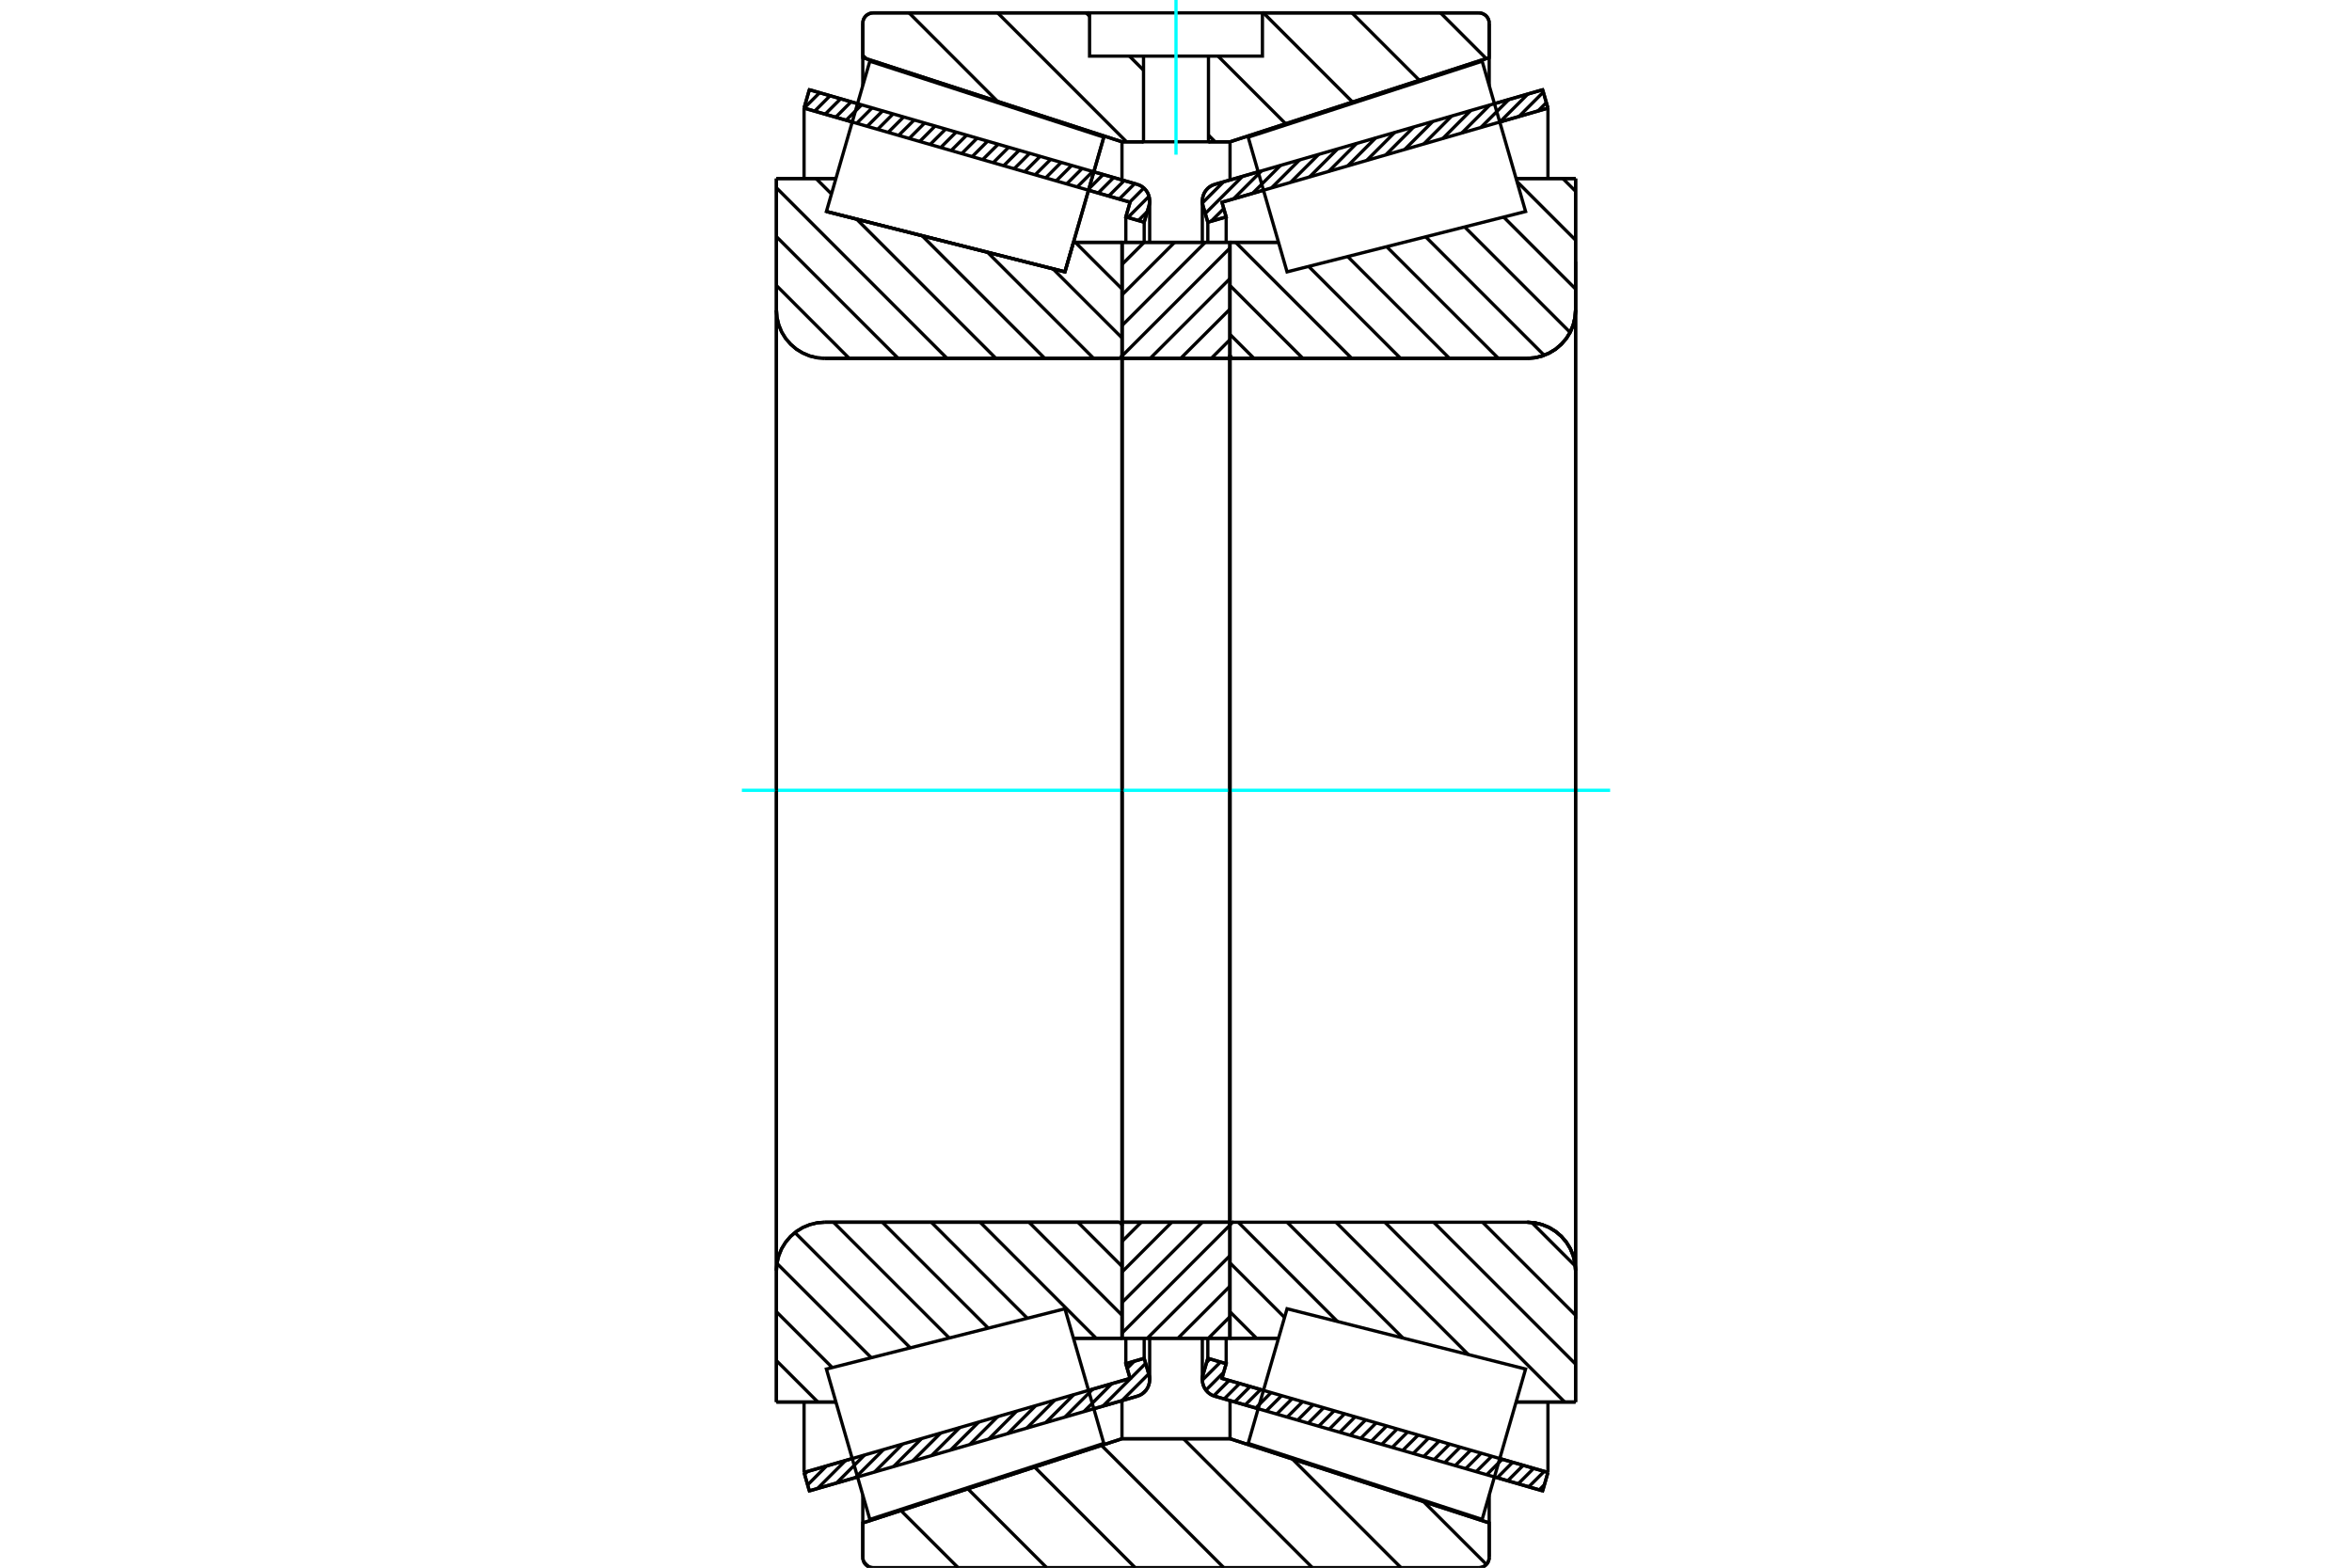 <?xml version="1.0" standalone="no"?>
<!DOCTYPE svg PUBLIC "-//W3C//DTD SVG 1.1//EN"
	"http://www.w3.org/Graphics/SVG/1.1/DTD/svg11.dtd">
<svg xmlns="http://www.w3.org/2000/svg" height="100%" width="100%" viewBox="0 0 36000 24000">
	<rect x="-1800" y="-1200" width="39600" height="26400" style="fill:#FFF"/>
	<g style="fill:none; fill-rule:evenodd" transform="matrix(1 0 0 1 0 0)">
		<g style="fill:none; stroke:#000; stroke-width:50; shape-rendering:geometricPrecision">
			<line x1="23612" y1="22824" x2="22874" y2="22611"/>
			<line x1="19258" y1="21567" x2="18594" y2="21375"/>
			<line x1="23693" y1="22542" x2="23612" y2="22824"/>
			<line x1="18703" y1="21102" x2="19339" y2="21285"/>
			<line x1="22955" y1="22329" x2="23693" y2="22542"/>
			<line x1="18768" y1="20877" x2="18703" y2="21102"/>
			<line x1="18487" y1="20795" x2="18768" y2="20877"/>
			<line x1="18413" y1="21049" x2="18487" y2="20795"/>
			<polyline points="18413,21049 18406,21085 18403,21122 18407,21164 18417,21205 18433,21244 18456,21280 18484,21312 18517,21339 18554,21360 18594,21375"/>
			<line x1="18594" y1="2822" x2="19258" y2="2631"/>
			<line x1="22874" y1="1587" x2="23612" y2="1374"/>
			<polyline points="18594,2822 18554,2837 18517,2858 18484,2885 18456,2917 18433,2953 18417,2992 18407,3033 18403,3076 18406,3112 18413,3149"/>
			<line x1="18487" y1="3402" x2="18413" y2="3149"/>
			<line x1="18768" y1="3321" x2="18487" y2="3402"/>
			<line x1="18703" y1="3096" x2="18768" y2="3321"/>
			<line x1="23693" y1="1655" x2="22955" y2="1868"/>
			<line x1="19339" y1="2912" x2="18703" y2="3096"/>
			<line x1="23612" y1="1374" x2="23693" y2="1655"/>
			<line x1="18487" y1="20487" x2="18487" y2="20795"/>
			<line x1="18487" y1="3402" x2="18487" y2="3711"/>
			<line x1="18768" y1="20487" x2="18768" y2="20877"/>
			<line x1="18768" y1="3321" x2="18768" y2="3711"/>
			<line x1="23693" y1="21464" x2="23693" y2="22542"/>
			<line x1="23693" y1="1655" x2="23693" y2="2733"/>
			<line x1="18403" y1="20488" x2="18403" y2="21122"/>
			<line x1="18403" y1="3076" x2="18403" y2="3710"/>
			<line x1="17406" y1="21375" x2="16742" y2="21567"/>
			<line x1="13126" y1="22611" x2="12388" y2="22824"/>
			<polyline points="17406,21375 17446,21360 17483,21339 17516,21312 17544,21280 17567,21244 17583,21205 17593,21164 17597,21122 17594,21085 17587,21049"/>
			<line x1="17513" y1="20795" x2="17587" y2="21049"/>
			<line x1="17232" y1="20877" x2="17513" y2="20795"/>
			<line x1="17297" y1="21102" x2="17232" y2="20877"/>
			<line x1="12307" y1="22542" x2="13045" y2="22329"/>
			<line x1="16661" y1="21285" x2="17297" y2="21102"/>
			<line x1="12388" y1="22824" x2="12307" y2="22542"/>
			<line x1="12388" y1="1374" x2="13126" y2="1587"/>
			<line x1="16742" y1="2631" x2="17406" y2="2822"/>
			<line x1="12307" y1="1655" x2="12388" y2="1374"/>
			<line x1="17297" y1="3096" x2="16661" y2="2912"/>
			<line x1="13045" y1="1868" x2="12307" y2="1655"/>
			<line x1="17232" y1="3321" x2="17297" y2="3096"/>
			<line x1="17513" y1="3402" x2="17232" y2="3321"/>
			<line x1="17587" y1="3149" x2="17513" y2="3402"/>
			<polyline points="17587,3149 17594,3112 17597,3076 17593,3033 17583,2992 17567,2953 17544,2917 17516,2885 17483,2858 17446,2837 17406,2822"/>
			<line x1="17232" y1="3711" x2="17232" y2="3321"/>
			<line x1="17232" y1="20877" x2="17232" y2="20487"/>
			<line x1="12307" y1="2733" x2="12307" y2="1655"/>
			<line x1="12307" y1="22542" x2="12307" y2="21464"/>
			<line x1="17513" y1="3711" x2="17513" y2="3402"/>
			<line x1="17513" y1="20795" x2="17513" y2="20487"/>
			<line x1="17597" y1="3710" x2="17597" y2="3076"/>
			<line x1="17597" y1="21122" x2="17597" y2="20488"/>
			<line x1="18826" y1="3710" x2="19569" y2="3710"/>
			<polyline points="18826,5433 18827,5441 18829,5450 18832,5457 18836,5464 18842,5471 18848,5476 18855,5480 18863,5484 18871,5485 18879,5486"/>
			<line x1="23376" y1="5486" x2="18879" y2="5486"/>
			<polyline points="23376,5486 23492,5477 23605,5450 23712,5405 23811,5345 23899,5269 23975,5181 24036,5082 24080,4974 24107,4861 24116,4746"/>
			<line x1="24116" y1="2733" x2="24116" y2="4746"/>
			<line x1="24116" y1="2733" x2="23205" y2="2733"/>
			<line x1="24116" y1="21464" x2="23205" y2="21464"/>
			<line x1="24116" y1="19452" x2="24116" y2="21464"/>
			<polyline points="24116,19452 24107,19336 24080,19223 24036,19116 23975,19017 23899,18928 23811,18853 23712,18792 23605,18748 23492,18720 23376,18711"/>
			<polyline points="18879,18711 18871,18712 18863,18714 18855,18717 18848,18721 18842,18727 18836,18733 18832,18740 18829,18748 18827,18756 18826,18764"/>
			<line x1="19569" y1="20488" x2="18826" y2="20488"/>
			<line x1="23205" y1="3275" x2="23205" y2="3275"/>
			<line x1="23205" y1="20923" x2="23205" y2="20922"/>
			<line x1="18826" y1="5486" x2="18826" y2="18711"/>
			<polyline points="18826,5433 18827,5441 18829,5450 18832,5457 18836,5464 18842,5471 18848,5476 18855,5480 18863,5484 18871,5485 18879,5486"/>
			<polyline points="18879,18711 18871,18712 18863,18714 18855,18717 18848,18721 18842,18727 18836,18733 18832,18740 18829,18748 18827,18756 18826,18764"/>
			<polyline points="23376,5486 23492,5477 23605,5450 23712,5405 23811,5345 23899,5269 23975,5181 24036,5082 24080,4974 24107,4861 24116,4746"/>
			<polyline points="24116,19452 24107,19336 24080,19223 24036,19116 23975,19017 23899,18928 23811,18853 23712,18792 23605,18748 23492,18720 23376,18711"/>
			<line x1="17174" y1="20488" x2="16431" y2="20488"/>
			<polyline points="17174,18764 17173,18756 17171,18748 17168,18740 17164,18733 17158,18727 17152,18721 17145,18717 17137,18714 17129,18712 17121,18711"/>
			<line x1="12624" y1="18711" x2="17121" y2="18711"/>
			<polyline points="12624,18711 12508,18720 12395,18748 12288,18792 12189,18853 12101,18928 12025,19017 11964,19116 11920,19223 11893,19336 11884,19452"/>
			<line x1="11884" y1="21464" x2="11884" y2="19452"/>
			<line x1="11884" y1="21464" x2="12795" y2="21464"/>
			<line x1="12649" y1="3238" x2="12649" y2="3238"/>
			<line x1="11884" y1="2733" x2="12795" y2="2733"/>
			<line x1="11884" y1="4746" x2="11884" y2="2733"/>
			<polyline points="11884,4746 11893,4861 11920,4974 11964,5082 12025,5181 12101,5269 12189,5345 12288,5405 12395,5450 12508,5477 12624,5486"/>
			<line x1="17121" y1="5486" x2="12624" y2="5486"/>
			<polyline points="17121,5486 17129,5485 17137,5484 17145,5480 17152,5476 17158,5471 17164,5464 17168,5457 17171,5450 17173,5441 17174,5433"/>
			<line x1="16431" y1="3710" x2="17174" y2="3710"/>
			<line x1="16300" y1="4162" x2="16431" y2="3710"/>
			<line x1="12649" y1="3238" x2="16300" y2="4162"/>
			<line x1="12795" y1="20922" x2="12795" y2="20923"/>
			<line x1="12795" y1="3275" x2="12795" y2="3275"/>
			<line x1="17174" y1="18711" x2="17174" y2="5486"/>
			<line x1="11884" y1="19452" x2="11884" y2="4746"/>
			<line x1="22635" y1="24000" x2="13365" y2="24000"/>
			<polyline points="22635,24000 22660,23998 22684,23992 22707,23983 22729,23970 22748,23954 22764,23935 22777,23913 22786,23890 22792,23866 22794,23841"/>
			<line x1="22794" y1="23315" x2="22794" y2="23841"/>
			<line x1="18827" y1="22026" x2="22794" y2="23315"/>
			<line x1="17173" y1="22026" x2="18827" y2="22026"/>
			<line x1="13206" y1="23315" x2="17173" y2="22026"/>
			<line x1="13206" y1="23841" x2="13206" y2="23315"/>
			<polyline points="13206,23841 13208,23866 13214,23890 13223,23913 13236,23935 13252,23954 13271,23970 13293,23983 13316,23992 13340,23998 13365,24000"/>
			<line x1="13365" y1="197" x2="16677" y2="197"/>
			<line x1="19323" y1="197" x2="22635" y2="197"/>
			<polyline points="13365,197 13340,199 13316,205 13293,215 13271,228 13252,244 13236,263 13223,284 13214,307 13208,331 13206,356"/>
			<line x1="13206" y1="882" x2="13206" y2="356"/>
			<line x1="17173" y1="2171" x2="13206" y2="882"/>
			<line x1="18827" y1="2171" x2="18497" y2="2171"/>
			<line x1="17503" y1="2171" x2="17173" y2="2171"/>
			<line x1="22794" y1="882" x2="18827" y2="2171"/>
			<line x1="22794" y1="356" x2="22794" y2="882"/>
			<polyline points="22794,356 22792,331 22786,307 22777,284 22764,263 22748,244 22729,228 22707,215 22684,205 22660,199 22635,197"/>
			<line x1="17173" y1="21442" x2="17173" y2="22026"/>
			<line x1="17173" y1="2171" x2="17173" y2="2756"/>
			<line x1="18827" y1="21442" x2="18827" y2="22026"/>
			<line x1="18827" y1="2171" x2="18827" y2="2756"/>
			<line x1="13206" y1="22888" x2="13206" y2="23315"/>
			<line x1="13206" y1="882" x2="13206" y2="1310"/>
			<line x1="22794" y1="22888" x2="22794" y2="23315"/>
			<line x1="22794" y1="882" x2="22794" y2="1310"/>
			<line x1="17174" y1="18711" x2="18826" y2="18711"/>
			<line x1="17174" y1="20488" x2="17174" y2="18711"/>
			<line x1="18826" y1="20488" x2="17174" y2="20488"/>
			<line x1="18826" y1="18711" x2="18826" y2="20488"/>
			<line x1="18826" y1="5486" x2="17174" y2="5486"/>
			<line x1="18826" y1="3710" x2="18826" y2="5486"/>
			<line x1="17174" y1="3710" x2="18826" y2="3710"/>
			<line x1="17174" y1="5486" x2="17174" y2="3710"/>
			<line x1="18826" y1="5486" x2="18826" y2="18711"/>
			<line x1="17174" y1="5486" x2="17174" y2="18711"/>
		</g>
		<g style="fill:none; stroke:#0FF; stroke-width:50; shape-rendering:geometricPrecision">
			<line x1="11355" y1="12099" x2="24645" y2="12099"/>
		</g>
		<g style="fill:none; stroke:#000; stroke-width:50; shape-rendering:geometricPrecision">
			<line x1="22049" y1="197" x2="22749" y2="897"/>
			<line x1="20693" y1="197" x2="21725" y2="1229"/>
			<line x1="19338" y1="197" x2="20702" y2="1562"/>
			<line x1="18643" y1="859" x2="19678" y2="1894"/>
			<line x1="16626" y1="197" x2="16677" y2="249"/>
			<line x1="17287" y1="859" x2="17503" y2="1075"/>
			<line x1="18497" y1="2069" x2="18599" y2="2171"/>
			<line x1="15270" y1="197" x2="17243" y2="2171"/>
			<line x1="13914" y1="197" x2="15268" y2="1552"/>
			<line x1="13206" y1="846" x2="13260" y2="899"/>
			<line x1="21789" y1="22989" x2="22751" y2="23950"/>
			<line x1="19781" y1="22336" x2="21444" y2="24000"/>
			<line x1="18115" y1="22026" x2="20088" y2="24000"/>
			<line x1="16860" y1="22128" x2="18732" y2="24000"/>
			<line x1="15837" y1="22461" x2="17376" y2="24000"/>
			<line x1="14814" y1="22793" x2="16021" y2="24000"/>
			<line x1="13790" y1="23126" x2="14665" y2="24000"/>
			<line x1="13225" y1="23916" x2="13290" y2="23981"/>
			<line x1="19323" y1="197" x2="22635" y2="197"/>
			<polyline points="22794,356 22792,331 22786,307 22777,284 22764,263 22748,244 22729,228 22707,215 22684,205 22660,199 22635,197"/>
			<polyline points="22794,356 22794,882 18827,2171 18497,2171"/>
			<polyline points="16677,197 13365,197 13340,199 13316,205 13293,215 13271,228 13252,244 13236,263 13223,284 13214,307 13208,331 13206,356 13206,882 17173,2171 17503,2171"/>
			<polyline points="18000,22026 17173,22026 13206,23315 13206,23841 13208,23866 13214,23890 13223,23913 13236,23935 13252,23954 13271,23970 13293,23983 13316,23992 13340,23998 13365,24000 18000,24000"/>
			<polyline points="18000,22026 18827,22026 22794,23315 22794,23841"/>
			<polyline points="22635,24000 22660,23998 22684,23992 22707,23983 22729,23970 22748,23954 22764,23935 22777,23913 22786,23890 22792,23866 22794,23841"/>
			<line x1="22635" y1="24000" x2="18000" y2="24000"/>
			<line x1="16459" y1="3710" x2="17174" y2="4424"/>
			<line x1="16116" y1="4115" x2="17174" y2="5173"/>
			<line x1="15115" y1="3862" x2="16739" y2="5486"/>
			<line x1="14113" y1="3608" x2="15991" y2="5486"/>
			<line x1="13112" y1="3355" x2="15243" y2="5486"/>
			<line x1="12490" y1="2733" x2="12727" y2="2970"/>
			<line x1="11884" y1="2875" x2="14495" y2="5486"/>
			<line x1="11884" y1="3623" x2="13747" y2="5486"/>
			<line x1="11884" y1="4371" x2="12998" y2="5486"/>
			<line x1="16498" y1="18711" x2="17174" y2="19387"/>
			<line x1="15750" y1="18711" x2="17174" y2="20135"/>
			<line x1="15002" y1="18711" x2="16778" y2="20488"/>
			<line x1="14254" y1="18711" x2="15724" y2="20181"/>
			<line x1="13505" y1="18711" x2="15127" y2="20333"/>
			<line x1="12757" y1="18711" x2="14530" y2="20484"/>
			<line x1="12167" y1="18869" x2="13933" y2="20635"/>
			<line x1="11892" y1="19342" x2="13336" y2="20786"/>
			<line x1="11884" y1="20082" x2="12739" y2="20937"/>
			<line x1="11884" y1="20830" x2="12518" y2="21464"/>
			<polyline points="17174,12099 17174,3710 17174,5433"/>
			<polyline points="17121,5486 17129,5485 17137,5484 17145,5480 17152,5476 17158,5471 17164,5464 17168,5457 17171,5450 17173,5441 17174,5433"/>
			<line x1="17121" y1="5486" x2="12624" y2="5486"/>
			<polyline points="11884,4746 11893,4861 11920,4974 11964,5082 12025,5181 12101,5269 12189,5345 12288,5405 12395,5450 12508,5477 12624,5486"/>
			<line x1="11884" y1="4746" x2="11884" y2="2733"/>
			<line x1="11884" y1="4746" x2="11884" y2="12099"/>
			<line x1="11884" y1="2733" x2="12795" y2="2733"/>
			<line x1="16431" y1="3710" x2="17174" y2="3710"/>
			<line x1="17174" y1="20488" x2="16431" y2="20488"/>
			<line x1="12795" y1="21464" x2="11884" y2="21464"/>
			<line x1="11884" y1="12099" x2="11884" y2="19452"/>
			<line x1="11884" y1="21464" x2="11884" y2="19452"/>
			<polyline points="12624,18711 12508,18720 12395,18748 12288,18792 12189,18853 12101,18928 12025,19017 11964,19116 11920,19223 11893,19336 11884,19452"/>
			<line x1="12624" y1="18711" x2="17121" y2="18711"/>
			<polyline points="17174,18764 17173,18756 17171,18748 17168,18740 17164,18733 17158,18727 17152,18721 17145,18717 17137,18714 17129,18712 17121,18711"/>
			<polyline points="17174,18764 17174,20488 17174,12099"/>
			<line x1="23921" y1="2733" x2="24116" y2="2928"/>
			<line x1="23218" y1="2778" x2="24116" y2="3676"/>
			<line x1="23015" y1="3323" x2="24116" y2="4424"/>
			<line x1="22418" y1="3474" x2="24032" y2="5088"/>
			<line x1="21821" y1="3625" x2="23635" y2="5439"/>
			<line x1="21224" y1="3776" x2="22934" y2="5486"/>
			<line x1="20627" y1="3927" x2="22185" y2="5486"/>
			<line x1="20030" y1="4078" x2="21437" y2="5486"/>
			<line x1="18913" y1="3710" x2="20689" y2="5486"/>
			<line x1="18826" y1="4371" x2="19941" y2="5486"/>
			<line x1="18826" y1="5119" x2="19193" y2="5486"/>
			<line x1="23444" y1="18715" x2="24113" y2="19383"/>
			<line x1="22692" y1="18711" x2="24116" y2="20135"/>
			<line x1="21944" y1="18711" x2="24116" y2="20883"/>
			<line x1="21196" y1="18711" x2="23949" y2="21464"/>
			<line x1="20448" y1="18711" x2="22475" y2="20738"/>
			<line x1="19700" y1="18711" x2="21473" y2="20484"/>
			<line x1="18952" y1="18711" x2="20471" y2="20231"/>
			<line x1="18826" y1="19334" x2="19661" y2="20169"/>
			<line x1="18826" y1="20082" x2="19232" y2="20488"/>
			<polyline points="18826,12099 18826,3710 18826,5433 18827,5441 18829,5450 18832,5457 18836,5464 18842,5471 18848,5476 18855,5480 18863,5484 18871,5485 18879,5486 23376,5486 23492,5477 23605,5450 23712,5405 23811,5345 23899,5269 23975,5181 24036,5082 24080,4974 24107,4861 24116,4746 24116,2733"/>
			<line x1="24116" y1="4746" x2="24116" y2="12099"/>
			<line x1="24116" y1="2733" x2="23205" y2="2733"/>
			<line x1="19569" y1="3710" x2="18826" y2="3710"/>
			<line x1="18826" y1="20488" x2="19569" y2="20488"/>
			<line x1="23205" y1="21464" x2="24116" y2="21464"/>
			<line x1="24116" y1="12099" x2="24116" y2="19452"/>
			<polyline points="24116,21464 24116,19452 24107,19336 24080,19223 24036,19116 23975,19017 23899,18928 23811,18853 23712,18792 23605,18748 23492,18720 23376,18711 18879,18711 18871,18712 18863,18714 18855,18717 18848,18721 18842,18727 18836,18733 18832,18740 18829,18748 18827,18756 18826,18764 18826,20488 18826,12099"/>
			<line x1="18826" y1="20157" x2="18496" y2="20488"/>
			<line x1="18826" y1="19690" x2="18029" y2="20488"/>
			<line x1="18826" y1="19223" x2="17561" y2="20488"/>
			<line x1="18826" y1="18755" x2="17174" y2="20408"/>
			<line x1="18403" y1="18711" x2="17174" y2="19940"/>
			<line x1="17935" y1="18711" x2="17174" y2="19473"/>
			<line x1="17468" y1="18711" x2="17174" y2="19005"/>
			<line x1="18826" y1="5200" x2="18540" y2="5486"/>
			<line x1="18826" y1="4732" x2="18072" y2="5486"/>
			<line x1="18826" y1="4265" x2="17605" y2="5486"/>
			<line x1="18826" y1="3797" x2="17174" y2="5450"/>
			<line x1="18447" y1="3710" x2="17174" y2="4983"/>
			<line x1="17979" y1="3710" x2="17174" y2="4515"/>
			<line x1="17512" y1="3710" x2="17174" y2="4048"/>
			<polyline points="17174,5486 17174,3710 18826,3710 18826,5486 17174,5486"/>
			<polyline points="17174,18711 18826,18711 18826,20488 17174,20488 17174,18711"/>
			<polyline points="18000,2171 18497,2171 18497,859 19323,859 19323,197 16677,197 16677,859 17503,859 18497,859"/>
			<polyline points="17503,859 17503,2171 18000,2171"/>
		</g>
		<g style="fill:none; stroke:#0FF; stroke-width:50; shape-rendering:geometricPrecision">
			<line x1="18000" y1="2368" x2="18000" y2="0"/>
		</g>
		<g style="fill:none; stroke:#000; stroke-width:50; shape-rendering:geometricPrecision">
			<line x1="24116" y1="20192" x2="24116" y2="4005"/>
			<line x1="18826" y1="18764" x2="18826" y2="5433"/>
			<polyline points="16598,3131 16300,4162 12649,3238 12649,3238"/>
			<polyline points="16895,2100 16895,2100 16598,3131"/>
			<polyline points="16598,21066 16895,22097 13314,23261 12981,22110 12649,20959 16300,20036 16598,21066"/>
			<polyline points="16598,3131 16300,4162 12649,3238 12981,2087 13314,937 16895,2100 16598,3131"/>
			<polyline points="19402,21066 19700,20036 23351,20959 23019,22110 22686,23261 19105,22097 19402,21066"/>
			<polyline points="19402,3131 19105,2100 22686,937 23019,2087 23351,3238 19700,4162 19402,3131"/>
			<line x1="17550" y1="21273" x2="17484" y2="21338"/>
			<line x1="17582" y1="21033" x2="17172" y2="21443"/>
			<line x1="17536" y1="20872" x2="16881" y2="21527"/>
			<line x1="17361" y1="20839" x2="17253" y2="20948"/>
			<line x1="17018" y1="21182" x2="16590" y2="21611"/>
			<line x1="16727" y1="21266" x2="16299" y2="21695"/>
			<line x1="16436" y1="21350" x2="16007" y2="21779"/>
			<line x1="16145" y1="21434" x2="15716" y2="21863"/>
			<line x1="15854" y1="21518" x2="15425" y2="21947"/>
			<line x1="15562" y1="21602" x2="15134" y2="22031"/>
			<line x1="15271" y1="21687" x2="14843" y2="22115"/>
			<line x1="14980" y1="21771" x2="14551" y2="22199"/>
			<line x1="14689" y1="21855" x2="14260" y2="22283"/>
			<line x1="14398" y1="21939" x2="13969" y2="22367"/>
			<line x1="14106" y1="22023" x2="13678" y2="22451"/>
			<line x1="13815" y1="22107" x2="13387" y2="22535"/>
			<line x1="13524" y1="22191" x2="13095" y2="22619"/>
			<line x1="13233" y1="22275" x2="12804" y2="22704"/>
			<line x1="12942" y1="22359" x2="12513" y2="22788"/>
			<line x1="12650" y1="22443" x2="12362" y2="22732"/>
			<line x1="12359" y1="22527" x2="12315" y2="22571"/>
			<line x1="17560" y1="3240" x2="17424" y2="3376"/>
			<line x1="17587" y1="3006" x2="17263" y2="3330"/>
			<line x1="17508" y1="2878" x2="17292" y2="3094"/>
			<line x1="17368" y1="2811" x2="17131" y2="3048"/>
			<line x1="17207" y1="2765" x2="16970" y2="3001"/>
			<line x1="17046" y1="2718" x2="16809" y2="2955"/>
			<line x1="16885" y1="2672" x2="16649" y2="2908"/>
			<line x1="16725" y1="2625" x2="16488" y2="2862"/>
			<line x1="16564" y1="2579" x2="16327" y2="2816"/>
			<line x1="16403" y1="2533" x2="16166" y2="2769"/>
			<line x1="16242" y1="2486" x2="16006" y2="2723"/>
			<line x1="16082" y1="2440" x2="15845" y2="2676"/>
			<line x1="15921" y1="2393" x2="15684" y2="2630"/>
			<line x1="15760" y1="2347" x2="15523" y2="2584"/>
			<line x1="15599" y1="2301" x2="15363" y2="2537"/>
			<line x1="15439" y1="2254" x2="15202" y2="2491"/>
			<line x1="15278" y1="2208" x2="15041" y2="2444"/>
			<line x1="15117" y1="2161" x2="14880" y2="2398"/>
			<line x1="14956" y1="2115" x2="14720" y2="2352"/>
			<line x1="14796" y1="2069" x2="14559" y2="2305"/>
			<line x1="14635" y1="2022" x2="14398" y2="2259"/>
			<line x1="14474" y1="1976" x2="14237" y2="2212"/>
			<line x1="14313" y1="1929" x2="14077" y2="2166"/>
			<line x1="14153" y1="1883" x2="13916" y2="2120"/>
			<line x1="13992" y1="1837" x2="13755" y2="2073"/>
			<line x1="13831" y1="1790" x2="13594" y2="2027"/>
			<line x1="13670" y1="1744" x2="13434" y2="1980"/>
			<line x1="13510" y1="1697" x2="13273" y2="1934"/>
			<line x1="13349" y1="1651" x2="13112" y2="1888"/>
			<line x1="13188" y1="1605" x2="12951" y2="1841"/>
			<line x1="13027" y1="1558" x2="12791" y2="1795"/>
			<line x1="12867" y1="1512" x2="12630" y2="1748"/>
			<line x1="12706" y1="1465" x2="12469" y2="1702"/>
			<line x1="12545" y1="1419" x2="12308" y2="1656"/>
			<polyline points="12307,1655 12388,1374 17406,2822"/>
			<polyline points="17587,3149 17595,3108 17597,3067 17592,3026 17581,2986 17564,2948 17541,2914 17513,2883 17481,2857 17445,2837 17406,2822"/>
			<polyline points="17587,3149 17513,3402 17232,3321 17297,3096 12307,1655"/>
			<polyline points="12307,22542 17297,21102 17232,20877 17513,20795 17587,21049"/>
			<polyline points="17406,21375 17445,21361 17481,21340 17513,21314 17541,21284 17564,21249 17581,21212 17592,21172 17597,21131 17595,21089 17587,21049"/>
			<polyline points="17406,21375 12388,22824 12307,22542"/>
			<line x1="23639" y1="22729" x2="23560" y2="22809"/>
			<line x1="23636" y1="22526" x2="23399" y2="22762"/>
			<line x1="23475" y1="22479" x2="23238" y2="22716"/>
			<line x1="23314" y1="22433" x2="23078" y2="22669"/>
			<line x1="23153" y1="22386" x2="22917" y2="22623"/>
			<line x1="22993" y1="22340" x2="22756" y2="22577"/>
			<line x1="22832" y1="22294" x2="22595" y2="22530"/>
			<line x1="22671" y1="22247" x2="22435" y2="22484"/>
			<line x1="22510" y1="22201" x2="22274" y2="22437"/>
			<line x1="22350" y1="22154" x2="22113" y2="22391"/>
			<line x1="22189" y1="22108" x2="21952" y2="22345"/>
			<line x1="22028" y1="22062" x2="21792" y2="22298"/>
			<line x1="21867" y1="22015" x2="21631" y2="22252"/>
			<line x1="21707" y1="21969" x2="21470" y2="22205"/>
			<line x1="21546" y1="21922" x2="21309" y2="22159"/>
			<line x1="21385" y1="21876" x2="21149" y2="22113"/>
			<line x1="21224" y1="21830" x2="20988" y2="22066"/>
			<line x1="21064" y1="21783" x2="20827" y2="22020"/>
			<line x1="20903" y1="21737" x2="20666" y2="21973"/>
			<line x1="20742" y1="21690" x2="20506" y2="21927"/>
			<line x1="20581" y1="21644" x2="20345" y2="21881"/>
			<line x1="20421" y1="21598" x2="20184" y2="21834"/>
			<line x1="20260" y1="21551" x2="20023" y2="21788"/>
			<line x1="20099" y1="21505" x2="19863" y2="21741"/>
			<line x1="19938" y1="21458" x2="19702" y2="21695"/>
			<line x1="19778" y1="21412" x2="19541" y2="21649"/>
			<line x1="19617" y1="21366" x2="19380" y2="21602"/>
			<line x1="19456" y1="21319" x2="19220" y2="21556"/>
			<line x1="19295" y1="21273" x2="19059" y2="21509"/>
			<line x1="19135" y1="21226" x2="18898" y2="21463"/>
			<line x1="18974" y1="21180" x2="18737" y2="21417"/>
			<line x1="18813" y1="21134" x2="18577" y2="21370"/>
			<line x1="18729" y1="21010" x2="18458" y2="21282"/>
			<line x1="18681" y1="20852" x2="18403" y2="21129"/>
			<line x1="18520" y1="20805" x2="18469" y2="20856"/>
			<line x1="23669" y1="1571" x2="23540" y2="1699"/>
			<line x1="23622" y1="1410" x2="23249" y2="1784"/>
			<line x1="23386" y1="1439" x2="22957" y2="1868"/>
			<line x1="23095" y1="1523" x2="22666" y2="1952"/>
			<line x1="22804" y1="1607" x2="22375" y2="2036"/>
			<line x1="22512" y1="1691" x2="22084" y2="2120"/>
			<line x1="22221" y1="1775" x2="21793" y2="2204"/>
			<line x1="21930" y1="1859" x2="21501" y2="2288"/>
			<line x1="21639" y1="1943" x2="21210" y2="2372"/>
			<line x1="21348" y1="2027" x2="20919" y2="2456"/>
			<line x1="21056" y1="2111" x2="20628" y2="2540"/>
			<line x1="20765" y1="2195" x2="20337" y2="2624"/>
			<line x1="20474" y1="2279" x2="20045" y2="2708"/>
			<line x1="20183" y1="2364" x2="19754" y2="2792"/>
			<line x1="19892" y1="2448" x2="19463" y2="2876"/>
			<line x1="19600" y1="2532" x2="19172" y2="2960"/>
			<line x1="19309" y1="2616" x2="18881" y2="3044"/>
			<line x1="18731" y1="3194" x2="18538" y2="3387"/>
			<line x1="19018" y1="2700" x2="18448" y2="3269"/>
			<line x1="18727" y1="2784" x2="18405" y2="3106"/>
			<polyline points="23693,1655 23612,1374 18594,2822 18555,2837 18519,2857 18487,2883 18459,2914 18436,2948 18419,2986 18408,3026 18403,3067 18405,3108 18413,3149 18487,3402 18768,3321 18703,3096 23693,1655"/>
			<polyline points="23693,22542 18703,21102 18768,20877 18487,20795 18413,21049 18405,21089 18403,21131 18408,21172 18419,21212 18436,21249 18459,21284 18487,21314 18519,21340 18555,21361 18594,21375 23612,22824 23693,22542"/>
		</g>
	</g>
</svg>
